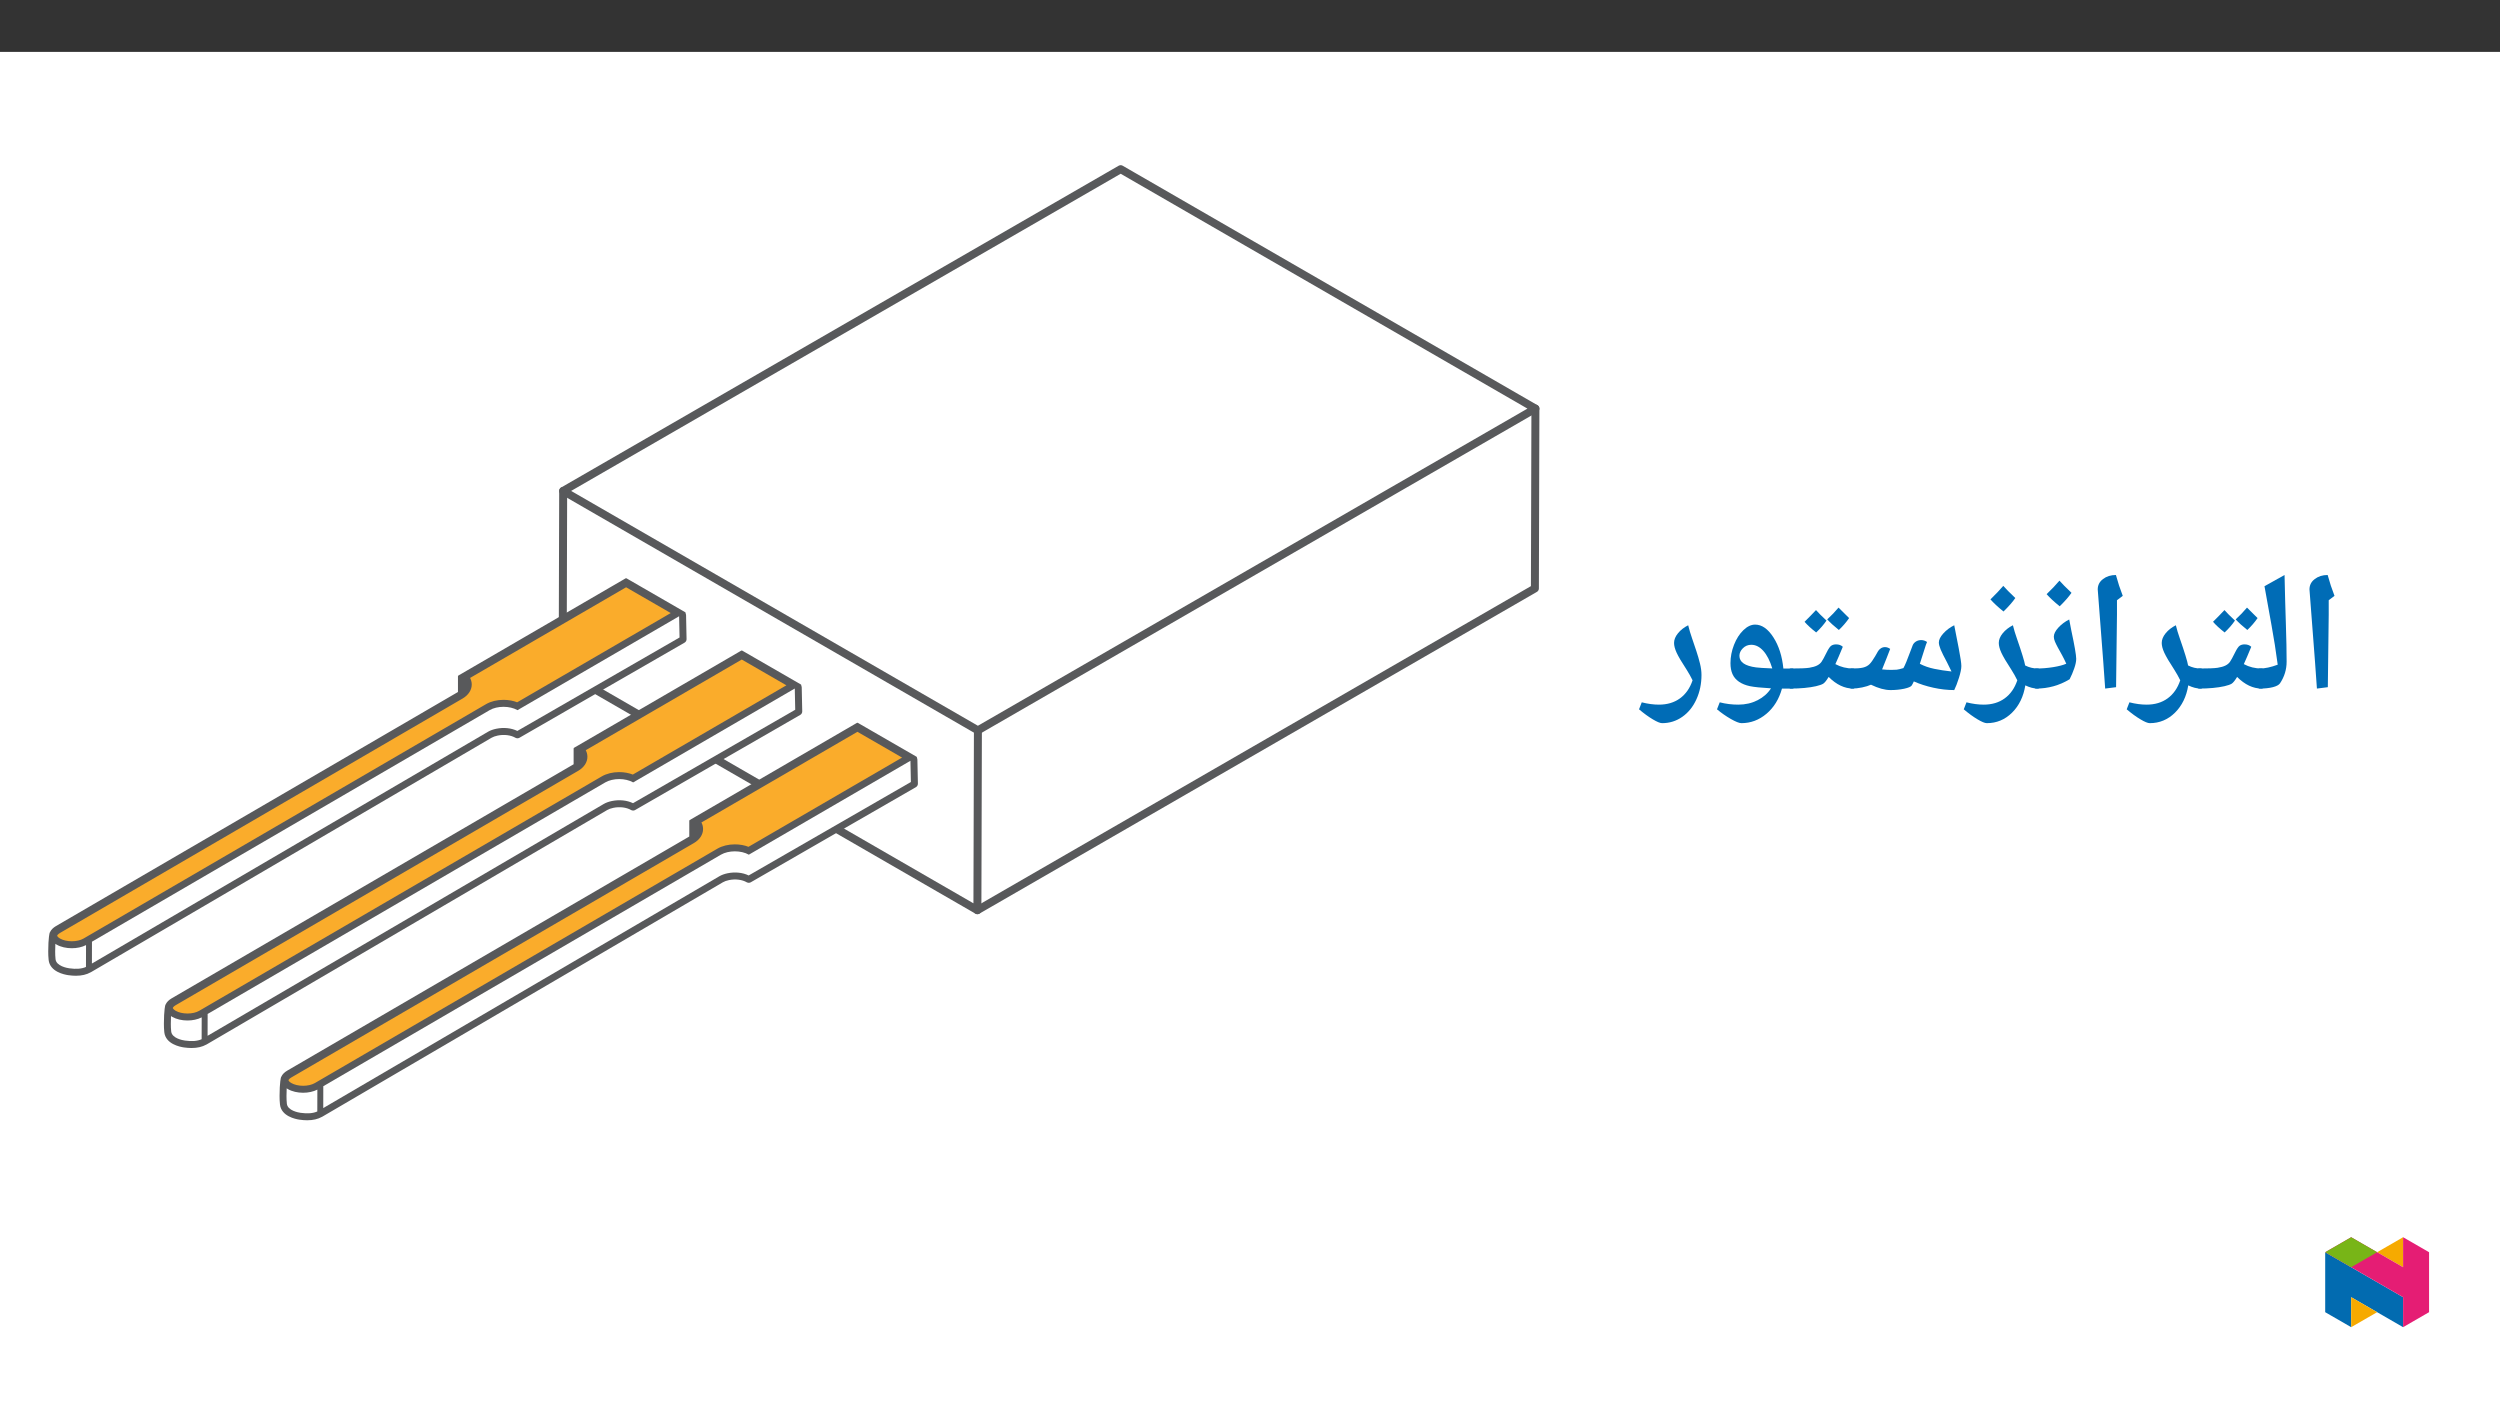 ﻿<?xml version="1.0" encoding="utf-8"?>
<svg xmlns="http://www.w3.org/2000/svg" xmlns:xlink="http://www.w3.org/1999/xlink" viewBox="0 0 960 540" version="1.1">
  <rect x="0" y="0" width="960" height="540" fill="#333333" stroke="none"/>
  <defs>
    <g>
      <symbol overflow="visible" id="glyph0-0">
        <path style="stroke:none;" d="M 6.125 -46.406 L 32.812 -46.406 L 32.812 0 L 6.125 0 Z M 9.422 -3.297 L 29.516 -3.297 L 29.516 -43.094 L 9.422 -43.094 Z M 9.422 -3.297 " />
      </symbol>
      <symbol overflow="visible" id="glyph0-1">
        <path style="stroke:none;" d="M 12.375 -29.047 L 12.031 -1.109 L 7.844 -0.578 L 7.109 -10.891 L 4.984 -38.656 C 4.984 -40.281 5.66 -41.609 7.016 -42.641 C 8.367 -43.672 10.02 -44.188 11.969 -44.188 C 12.707 -41.445 13.582 -38.781 14.594 -36.188 L 12.375 -34.5 Z M 9.203 -47.359 Z M 9.812 3.75 Z M 9.812 3.75 " />
      </symbol>
      <symbol overflow="visible" id="glyph0-2">
        <path style="stroke:none;" d="M 1.781 -39.891 L 9.484 -44.188 C 9.641 -37.031 9.812 -30.688 10 -25.156 C 10.188 -19.625 10.281 -14.867 10.281 -10.891 C 10.281 -7.898 9.438 -5.141 7.75 -2.609 C 7.32 -1.973 6.398 -1.473 4.984 -1.109 C 3.566 -0.754 1.906 -0.578 0 -0.578 C -0.363 -0.578 -0.547 -0.754 -0.547 -1.109 L -0.547 -7.75 C -0.547 -8.102 -0.363 -8.281 0 -8.281 C 1.945 -8.281 4.234 -8.77 6.859 -9.75 C 6.516 -12.301 6.148 -14.828 5.766 -17.328 C 5.391 -19.828 4.062 -27.348 1.781 -39.891 Z M 5.141 -47.359 Z M 7.484 3.75 Z M 7.484 3.75 " />
      </symbol>
      <symbol overflow="visible" id="glyph0-3">
        <path style="stroke:none;" d="M 0 -0.578 C -0.363 -0.578 -0.547 -0.754 -0.547 -1.109 L -0.547 -7.75 C -0.547 -8.102 -0.363 -8.281 0 -8.281 C 3.488 -8.281 5.852 -8.375 7.094 -8.562 C 8.332 -8.758 9.332 -9.047 10.094 -9.422 C 10.852 -9.805 11.43 -10.285 11.828 -10.859 C 12.234 -11.43 12.883 -12.625 13.781 -14.438 C 14.477 -15.852 15.078 -16.723 15.578 -17.047 C 16.086 -17.379 16.703 -17.547 17.422 -17.547 C 18.484 -17.547 19.344 -17.238 20 -16.625 C 18.832 -13.789 17.879 -11.57 17.141 -9.969 C 19.211 -8.844 21.5 -8.281 24 -8.281 C 24.352 -8.281 24.531 -8.102 24.531 -7.75 L 24.531 -1.109 C 24.531 -0.754 24.352 -0.578 24 -0.578 C 20.695 -0.578 17.551 -2.066 14.562 -5.047 C 13.719 -3.648 13.016 -2.781 12.453 -2.438 C 11.891 -2.102 10.969 -1.785 9.688 -1.484 C 8.414 -1.191 6.938 -0.969 5.25 -0.812 C 3.57 -0.656 1.82 -0.578 0 -0.578 Z M 14.062 -22.344 Z M 12.281 3.75 Z M 13.734 -26.688 C 12.648 -25.102 11.328 -23.582 9.766 -22.125 C 7.898 -23.582 6.414 -24.945 5.312 -26.219 L 7.641 -28.562 L 9.703 -30.719 C 10.504 -29.789 11.848 -28.445 13.734 -26.688 Z M 22.422 -27.641 C 21.297 -26.016 19.984 -24.492 18.484 -23.078 C 16.691 -24.492 15.203 -25.848 14.016 -27.141 C 15.598 -28.598 17.047 -30.109 18.359 -31.672 C 19.141 -30.848 20.492 -29.504 22.422 -27.641 Z M 13.922 -33.266 Z M 13.891 -22.125 Z M 13.891 -22.125 " />
      </symbol>
      <symbol overflow="visible" id="glyph0-4">
        <path style="stroke:none;" d="M 26.781 -1.109 C 26.781 -0.754 26.602 -0.578 26.25 -0.578 C 24.688 -0.578 23.078 -0.988 21.422 -1.812 C 20.723 2.508 19.02 6.008 16.312 8.688 C 13.602 11.363 10.379 12.703 6.641 12.703 C 5.891 12.703 4.695 12.211 3.062 11.234 C 1.426 10.266 -0.332 8.984 -2.219 7.391 L -1.172 4.703 C 1.148 5.297 3.348 5.594 5.422 5.594 C 8.617 5.594 11.316 4.785 13.516 3.172 C 15.723 1.566 17.332 -0.738 18.344 -3.75 C 17.688 -5.102 16.945 -6.426 16.125 -7.719 C 14.176 -10.695 12.875 -12.906 12.219 -14.344 C 11.562 -15.781 11.234 -17.031 11.234 -18.094 C 11.234 -19.344 11.734 -20.582 12.734 -21.812 C 13.742 -23.051 15.051 -24.078 16.656 -24.891 C 17.062 -23.234 17.562 -21.57 18.156 -19.906 C 20.039 -14.469 21.109 -10.984 21.359 -9.453 C 22.879 -8.672 24.508 -8.281 26.25 -8.281 C 26.602 -8.281 26.781 -8.102 26.781 -7.75 Z M 12.766 -29.641 Z M 6.562 15.875 Z M 6.562 15.875 " />
      </symbol>
      <symbol overflow="visible" id="glyph0-5">
        <path style="stroke:none;" d="M 0 -0.578 C -0.363 -0.578 -0.547 -0.754 -0.547 -1.109 L -0.547 -7.75 C -0.547 -8.102 -0.363 -8.281 0 -8.281 C 2.156 -8.281 4.32 -8.453 6.5 -8.797 C 8.688 -9.148 10.379 -9.594 11.578 -10.125 C 11.016 -11.395 10.445 -12.539 9.875 -13.562 C 9.301 -14.594 8.785 -15.523 8.328 -16.359 C 7.879 -17.191 7.508 -17.945 7.219 -18.625 C 6.938 -19.301 6.797 -19.926 6.797 -20.5 C 6.797 -21.562 7.379 -22.727 8.547 -24 C 9.723 -25.27 11.109 -26.305 12.703 -27.109 L 13.516 -22.859 C 14.766 -17.035 15.391 -13.414 15.391 -12 C 15.391 -11 15.141 -9.781 14.641 -8.344 C 14.148 -6.906 13.555 -5.508 12.859 -4.156 C 8.922 -1.77 4.633 -0.578 0 -0.578 Z M 9.016 -31.859 Z M 8.25 3.75 Z M 13.578 -37.344 C 12.547 -35.844 11.035 -34.117 9.047 -32.172 C 6.91 -33.898 5.238 -35.453 4.031 -36.828 C 6.02 -38.754 7.66 -40.484 8.953 -42.016 C 9.879 -40.953 11.422 -39.395 13.578 -37.344 Z M 9.047 -31.531 Z M 8.984 -43.594 Z M 8.984 -43.594 " />
      </symbol>
      <symbol overflow="visible" id="glyph0-6">
        <path style="stroke:none;" d="M 26.781 -1.109 C 26.781 -0.754 26.602 -0.578 26.25 -0.578 C 24.688 -0.578 23.078 -0.988 21.422 -1.812 C 20.723 2.508 19.02 6.008 16.312 8.688 C 13.602 11.363 10.379 12.703 6.641 12.703 C 5.891 12.703 4.695 12.211 3.062 11.234 C 1.426 10.266 -0.332 8.984 -2.219 7.391 L -1.172 4.703 C 1.148 5.297 3.348 5.594 5.422 5.594 C 8.617 5.594 11.316 4.785 13.516 3.172 C 15.723 1.566 17.332 -0.738 18.344 -3.75 C 17.688 -5.102 16.945 -6.426 16.125 -7.719 C 14.176 -10.695 12.875 -12.906 12.219 -14.344 C 11.562 -15.781 11.234 -17.031 11.234 -18.094 C 11.234 -19.344 11.734 -20.582 12.734 -21.812 C 13.742 -23.051 15.051 -24.078 16.656 -24.891 C 17.062 -23.234 17.562 -21.57 18.156 -19.906 C 20.039 -14.469 21.109 -10.984 21.359 -9.453 C 22.879 -8.672 24.508 -8.281 26.25 -8.281 C 26.602 -8.281 26.781 -8.102 26.781 -7.75 Z M 12.766 -29.641 Z M 6.562 15.875 Z M 17.578 -35.344 C 16.547 -33.844 15.035 -32.117 13.047 -30.172 C 10.91 -31.898 9.238 -33.453 8.031 -34.828 C 10.02 -36.754 11.66 -38.484 12.953 -40.016 C 13.879 -38.953 15.422 -37.395 17.578 -35.344 Z M 13.047 -29.531 Z M 12.984 -41.594 Z M 12.984 -41.594 " />
      </symbol>
      <symbol overflow="visible" id="glyph0-7">
        <path style="stroke:none;" d="M 42.188 -9.234 C 42.188 -8.16 41.879 -6.648 41.266 -4.703 C 40.648 -2.754 40.047 -1.188 39.453 0 C 36.848 0 34.176 -0.301 31.438 -0.906 C 28.695 -1.508 26.195 -2.316 23.938 -3.328 C 23.656 -2.691 23.391 -2.176 23.141 -1.781 C 22.816 -1.289 21.844 -0.867 20.219 -0.516 C 18.594 -0.172 16.848 0 14.984 0 C 12.805 0 10.305 -0.688 7.484 -2.062 C 6.598 -1.656 5.469 -1.305 4.094 -1.016 C 2.719 -0.723 1.352 -0.578 0 -0.578 C -0.363 -0.578 -0.547 -0.754 -0.547 -1.109 L -0.547 -7.75 C -0.547 -8.102 -0.363 -8.281 0 -8.281 C 1.969 -8.281 3.453 -8.398 4.453 -8.641 C 5.461 -8.891 6.281 -9.32 6.906 -9.938 C 7.531 -10.551 8.273 -11.598 9.141 -13.078 L 10.156 -14.859 C 10.406 -15.316 10.77 -15.703 11.25 -16.016 C 11.727 -16.336 12.266 -16.5 12.859 -16.5 C 13.535 -16.5 14.203 -16.27 14.859 -15.812 L 13.516 -12.344 L 11.75 -7.938 C 12.926 -7.812 14.109 -7.75 15.297 -7.75 C 16.16 -7.75 16.852 -7.773 17.375 -7.828 C 17.895 -7.879 18.75 -8.082 19.938 -8.438 C 20.5 -9.375 21.414 -11.578 22.688 -15.047 L 23.516 -17.234 C 23.754 -17.785 24.148 -18.242 24.703 -18.609 C 25.266 -18.984 25.938 -19.18 26.719 -19.203 C 27.551 -19.203 28.316 -18.957 29.016 -18.469 C 28.859 -18.133 28.711 -17.77 28.578 -17.375 C 28.441 -16.988 27.664 -14.562 26.25 -10.094 C 27.895 -9.227 29.742 -8.582 31.797 -8.156 C 33.848 -7.727 36.051 -7.391 38.406 -7.141 L 36.656 -10.703 C 35.508 -12.836 34.703 -14.461 34.234 -15.578 C 33.773 -16.703 33.547 -17.602 33.547 -18.281 C 33.547 -19.32 34.117 -20.477 35.266 -21.75 C 36.422 -23.031 37.816 -24.078 39.453 -24.891 L 41.172 -16.094 C 41.848 -12.602 42.188 -10.316 42.188 -9.234 Z M 22.062 -24.25 Z M 21.875 3.75 Z M 21.875 3.75 " />
      </symbol>
      <symbol overflow="visible" id="glyph0-8">
        <path style="stroke:none;" d="M 32.281 -0.578 L 28.281 -0.578 C 27.156 3.461 25.172 6.688 22.328 9.094 C 19.484 11.5 16.273 12.703 12.703 12.703 C 11.867 12.703 10.504 12.16 8.609 11.078 C 6.723 9.992 4.961 8.766 3.328 7.391 L 4.375 4.703 C 6.688 5.297 9.055 5.594 11.484 5.594 C 14.234 5.594 16.711 5.023 18.922 3.891 C 21.141 2.754 22.852 1.234 24.062 -0.672 C 20.332 -0.879 17.633 -1.156 15.969 -1.5 C 14.312 -1.852 12.91 -2.422 11.766 -3.203 C 10.629 -3.984 9.801 -4.957 9.281 -6.125 C 8.758 -7.289 8.5 -8.695 8.5 -10.344 C 8.5 -12.719 8.953 -15.062 9.859 -17.375 C 10.773 -19.695 11.973 -21.57 13.453 -23 C 14.93 -24.426 16.438 -25.141 17.969 -25.141 C 20.551 -25.141 22.891 -23.508 24.984 -20.25 C 27.078 -16.988 28.352 -13 28.812 -8.281 L 32.281 -8.281 C 32.633 -8.281 32.812 -8.102 32.812 -7.75 L 32.812 -1.109 C 32.812 -0.754 32.633 -0.578 32.281 -0.578 Z M 16.5 -17.391 C 15.227 -17.391 14.148 -16.945 13.266 -16.062 C 12.379 -15.176 11.938 -14.203 11.938 -13.141 C 11.938 -10.742 14.07 -9.266 18.344 -8.703 C 19.27 -8.566 21.344 -8.438 24.562 -8.312 C 23.656 -11.258 22.504 -13.508 21.109 -15.062 C 19.711 -16.613 18.176 -17.391 16.5 -17.391 Z M 17.609 -29.891 Z M 14.281 15.875 Z M 17.297 -39.109 Z M 17.297 -39.109 " />
      </symbol>
      <symbol overflow="visible" id="glyph0-9">
        <path style="stroke:none;" d="M 6.641 12.703 C 5.891 12.703 4.695 12.211 3.062 11.234 C 1.426 10.266 -0.332 8.984 -2.219 7.391 L -1.172 4.703 C 1.148 5.297 3.348 5.594 5.422 5.594 C 8.617 5.594 11.316 4.785 13.516 3.172 C 15.723 1.566 17.332 -0.738 18.344 -3.75 C 17.688 -5.102 16.945 -6.426 16.125 -7.719 C 14.176 -10.695 12.875 -12.906 12.219 -14.344 C 11.562 -15.781 11.234 -17.031 11.234 -18.094 C 11.234 -19.344 11.734 -20.582 12.734 -21.812 C 13.742 -23.051 15.051 -24.078 16.656 -24.891 C 17.062 -23.234 17.555 -21.566 18.141 -19.891 C 18.723 -18.223 19.281 -16.57 19.812 -14.938 C 20.352 -13.312 20.812 -11.727 21.188 -10.188 C 21.57 -8.645 21.766 -7.188 21.766 -5.812 C 21.766 -2.406 21.113 0.719 19.812 3.562 C 18.52 6.414 16.719 8.648 14.406 10.266 C 12.102 11.891 9.516 12.703 6.641 12.703 Z M 12.766 -29.641 Z M 6.797 15.875 Z M 6.797 15.875 " />
      </symbol>
    </g>
    <clipPath id="clip1">
      <path d="M 373 155 L 591.125 155 L 591.125 352 L 373 352 Z M 373 155 " />
    </clipPath>
    <clipPath id="clip2">
      <path d="M 214 63.43 L 591.125 63.43 L 591.125 282 L 214 282 Z M 214 63.43 " />
    </clipPath>
    <clipPath id="clip3">
      <path d="M 18.52 222 L 264 222 L 264 375 L 18.52 375 Z M 18.52 222 " />
    </clipPath>
    <clipPath id="clip4">
      <path d="M 107 277 L 353 277 L 353 430.184 L 107 430.184 Z M 107 277 " />
    </clipPath>
    <clipPath id="clip5">
      <path d="M 892.875 480 L 923 480 L 923 509.637 L 892.875 509.637 Z M 892.875 480 " />
    </clipPath>
    <clipPath id="clip6">
      <path d="M 902 498 L 913 498 L 913 509.637 L 902 509.637 Z M 902 498 " />
    </clipPath>
    <clipPath id="clip7">
      <path d="M 912 475.094 L 923 475.094 L 923 487 L 912 487 Z M 912 475.094 " />
    </clipPath>
    <clipPath id="clip8">
      <path d="M 892.875 475.094 L 932.762 475.094 L 932.762 509.637 L 892.875 509.637 Z M 892.875 475.094 " />
    </clipPath>
    <clipPath id="clip9">
      <path d="M 892.875 475.094 L 913 475.094 L 913 487 L 892.875 487 Z M 892.875 475.094 " />
    </clipPath>
  </defs>
  <g id="surface1">
    <path style=" stroke:none;fill-rule:nonzero;fill:rgb(100%,100%,100%);fill-opacity:1;" d="M 0 559.926 L 960 559.926 L 960 19.926 L 0 19.926 Z M 0 559.926 " />
    <path style=" stroke:none;fill-rule:nonzero;fill:rgb(100%,100%,100%);fill-opacity:1;" d="M 589.598 156.906 L 589.402 225.961 L 375.32 349.516 " />
    <g clip-path="url(#clip1)" clip-rule="nonzero">
      <path style="fill:none;stroke-width:4;stroke-linecap:round;stroke-linejoin:round;stroke:rgb(34.499%,34.9%,35.699%);stroke-opacity:1;stroke-miterlimit:10;" d="M 0.002 -0.002 L -0.254 -90.27 L -280.1 -251.779 " transform="matrix(0.765,0,0,-0.765,589.596,156.904)" />
    </g>
    <path style="fill-rule:nonzero;fill:rgb(100%,100%,100%);fill-opacity:1;stroke-width:4;stroke-linecap:round;stroke-linejoin:round;stroke:rgb(34.499%,34.9%,35.699%);stroke-opacity:1;stroke-miterlimit:10;" d="M 0.002 0 L -0.253 -90.272 L -208.433 29.917 L -208.178 120.19 " transform="matrix(0.765,0,0,-0.765,375.514,280.457)" />
    <path style=" stroke:none;fill-rule:nonzero;fill:rgb(100%,100%,100%);fill-opacity:1;" d="M 216.258 188.512 L 430.34 64.957 L 589.598 156.906 L 375.516 280.457 Z M 216.258 188.512 " />
    <g clip-path="url(#clip2)" clip-rule="nonzero">
      <path style="fill:none;stroke-width:4;stroke-linecap:round;stroke-linejoin:round;stroke:rgb(34.499%,34.9%,35.699%);stroke-opacity:1;stroke-miterlimit:10;" d="M -0.001 -0.001 L 279.845 161.508 L 488.025 41.313 L 208.179 -120.191 Z M -0.001 -0.001 " transform="matrix(0.765,0,0,-0.765,216.259,188.511)" />
    </g>
    <path style=" stroke:none;fill-rule:nonzero;fill:rgb(100%,100%,100%);fill-opacity:1;" d="M 177.383 260.652 L 179.688 260.172 L 177.383 264.977 Z M 177.383 260.652 " />
    <path style=" stroke:none;fill-rule:nonzero;fill:rgb(100%,100%,100%);fill-opacity:1;" d="M 261.918 236.211 L 262.113 245.449 L 198.699 281.98 " />
    <path style=" stroke:none;fill-rule:nonzero;fill:rgb(100%,100%,100%);fill-opacity:1;" d="M 187.977 281.98 C 188.836 281.484 189.828 281.164 190.797 280.961 C 193.383 280.43 196.375 280.641 198.699 281.98 " />
    <g clip-path="url(#clip3)" clip-rule="nonzero">
      <path style=" stroke:none;fill-rule:nonzero;fill:rgb(98%,67.499%,16.899%);fill-opacity:1;" d="M 263.066 236.188 C 263.059 235.914 262.953 235.664 262.793 235.473 L 262.902 235.406 L 240.414 222.422 L 176.238 259.719 L 176.238 265.949 L 21.684 355.945 C 20.637 356.555 19.941 357.281 19.578 358.055 C 19.27 358.258 19.027 360.996 18.984 362.051 C 18.906 364.207 18.82 366.438 19.059 368.594 C 19.52 372.797 24.691 373.859 26.266 374.086 C 27.277 374.234 28.238 374.305 29.137 374.305 C 31.309 374.305 33.141 373.879 34.621 373.035 C 34.66 373.02 34.695 373.012 34.73 372.992 L 188.559 282.973 C 189.227 282.586 190.059 282.285 191.031 282.086 C 193.594 281.559 196.246 281.891 198.125 282.977 C 198.125 282.977 198.125 282.977 198.129 282.977 C 198.195 283.016 198.27 283.039 198.344 283.066 C 198.457 283.105 198.578 283.129 198.695 283.129 L 198.699 283.129 C 198.816 283.129 198.934 283.105 199.047 283.066 C 199.125 283.043 199.199 283.016 199.266 282.977 C 199.27 282.977 199.27 282.977 199.27 282.977 L 262.684 246.445 C 263.047 246.234 263.27 245.844 263.258 245.426 Z M 263.066 236.188 " />
      <path style=" stroke:none;fill-rule:nonzero;fill:rgb(34.499%,34.9%,35.699%);fill-opacity:1;" d="M 198.66 280.68 C 196.359 279.559 193.457 279.246 190.566 279.84 C 189.352 280.09 188.285 280.477 187.402 280.988 L 187.398 280.992 L 35.297 370 L 35.316 361.609 L 188.004 272.703 C 189.477 271.844 191.414 271.418 193.355 271.418 C 195.297 271.418 197.238 271.844 198.723 272.703 L 260.777 236.641 L 260.949 244.793 Z M 26.59 371.828 C 25.762 371.707 21.617 370.98 21.328 368.344 C 21.117 366.445 21.184 364.41 21.258 362.426 C 21.406 362.523 21.555 362.625 21.719 362.719 C 23.34 363.656 25.457 364.121 27.574 364.121 C 29.531 364.121 31.48 363.719 33.035 362.918 L 33.012 371.305 C 31.406 372.035 29.25 372.211 26.59 371.828 M 35.094 361.742 L 35.168 361.699 C 35.145 361.75 35.121 361.777 35.094 361.742 M 22.836 357.93 L 177.426 267.914 C 179.551 266.676 180.77 264.824 180.77 262.832 C 180.766 261.902 180.5 261.004 180 260.184 L 240.418 225.074 L 258.324 235.414 L 198.625 270.105 C 197.07 269.465 195.246 269.121 193.355 269.121 C 190.934 269.121 188.621 269.688 186.848 270.719 L 32.262 360.734 C 31.066 361.43 29.359 361.828 27.574 361.828 C 25.789 361.828 24.074 361.43 22.867 360.734 C 21.914 360.184 21.574 359.625 21.574 359.316 C 21.574 359.016 21.902 358.473 22.836 357.93 M 263.066 236.188 C 263.059 235.91 262.953 235.664 262.793 235.473 L 262.902 235.406 L 240.414 222.422 L 176.238 259.719 L 176.238 265.949 L 21.68 355.945 C 20.641 356.555 19.941 357.281 19.578 358.055 C 19.27 358.258 19.027 360.996 18.988 362.051 C 18.906 364.207 18.82 366.438 19.059 368.594 C 19.52 372.797 24.691 373.859 26.266 374.086 C 27.277 374.234 28.238 374.309 29.141 374.309 C 31.309 374.309 33.141 373.875 34.621 373.035 C 34.66 373.02 34.699 373.012 34.734 372.988 L 188.555 282.973 L 188.559 282.973 C 189.227 282.582 190.059 282.289 191.031 282.086 C 193.594 281.559 196.246 281.891 198.125 282.977 C 198.125 282.977 198.129 282.977 198.129 282.977 C 198.195 283.016 198.27 283.039 198.34 283.066 C 198.457 283.102 198.578 283.129 198.695 283.129 L 198.699 283.129 C 198.816 283.129 198.934 283.105 199.051 283.066 C 199.125 283.043 199.199 283.016 199.27 282.977 L 262.684 246.445 C 263.047 246.234 263.27 245.844 263.258 245.426 Z M 263.066 236.188 " />
      <path style="fill:none;stroke-width:1;stroke-linecap:round;stroke-linejoin:round;stroke:rgb(34.499%,34.9%,35.699%);stroke-opacity:1;stroke-miterlimit:10;" d="M -0.001 -0.002 C -3.009 1.464 -6.803 1.872 -10.581 1.096 C -12.17 0.769 -13.564 0.264 -14.718 -0.405 L -14.723 -0.41 L -213.548 -116.76 L -213.523 -105.792 L -13.931 10.425 C -12.006 11.548 -9.473 12.105 -6.936 12.105 C -4.398 12.105 -1.86 11.548 0.08 10.425 L 81.198 57.566 L 81.422 46.909 Z M -224.93 -119.15 C -226.012 -118.992 -231.43 -118.042 -231.808 -114.595 C -232.084 -112.114 -231.997 -109.453 -231.9 -106.859 C -231.706 -106.987 -231.512 -107.12 -231.297 -107.242 C -229.178 -108.468 -226.411 -109.075 -223.643 -109.075 C -221.085 -109.075 -218.537 -108.55 -216.505 -107.503 L -216.535 -118.466 C -218.634 -119.421 -221.453 -119.65 -224.93 -119.15 Z M -213.814 -105.966 L -213.717 -105.91 C -213.747 -105.976 -213.778 -106.012 -213.814 -105.966 Z M -229.837 -100.982 L -27.759 16.685 C -24.981 18.304 -23.388 20.724 -23.388 23.329 C -23.393 24.544 -23.74 25.718 -24.394 26.791 L 54.584 72.685 L 77.991 59.169 L -0.047 13.821 C -2.08 14.658 -4.464 15.108 -6.936 15.108 C -10.102 15.108 -13.124 14.367 -15.443 13.019 L -217.516 -104.648 C -219.078 -105.557 -221.31 -106.078 -223.643 -106.078 C -225.977 -106.078 -228.218 -105.557 -229.796 -104.648 C -231.042 -103.928 -231.486 -103.198 -231.486 -102.795 C -231.486 -102.402 -231.057 -101.692 -229.837 -100.982 Z M 84.19 58.158 C 84.18 58.52 84.042 58.842 83.832 59.092 L 83.975 59.179 L 54.579 76.152 L -29.311 27.398 L -29.311 19.254 L -231.348 -98.388 C -232.707 -99.185 -233.621 -100.135 -234.096 -101.146 C -234.499 -101.411 -234.816 -104.991 -234.867 -106.369 C -234.974 -109.188 -235.086 -112.103 -234.775 -114.922 C -234.172 -120.416 -227.412 -121.805 -225.354 -122.101 C -224.031 -122.295 -222.775 -122.392 -221.596 -122.392 C -218.762 -122.392 -216.367 -121.826 -214.432 -120.728 C -214.381 -120.707 -214.329 -120.697 -214.283 -120.667 L -13.211 -2.999 L -13.206 -2.999 C -12.333 -2.488 -11.245 -2.106 -9.974 -1.84 C -6.624 -1.151 -3.157 -1.585 -0.701 -3.004 C -0.701 -3.004 -0.696 -3.004 -0.696 -3.004 C -0.609 -3.055 -0.512 -3.086 -0.42 -3.122 C -0.267 -3.168 -0.109 -3.203 0.045 -3.203 L 0.05 -3.203 C 0.203 -3.203 0.356 -3.173 0.509 -3.122 C 0.606 -3.091 0.703 -3.055 0.795 -3.004 L 83.689 44.749 C 84.164 45.025 84.455 45.535 84.44 46.082 Z M 84.19 58.158 " transform="matrix(0.765,0,0,-0.765,198.661,280.678)" />
    </g>
    <path style=" stroke:none;fill-rule:nonzero;fill:rgb(100%,100%,100%);fill-opacity:1;" d="M 198.66 280.68 C 196.359 279.559 193.457 279.246 190.566 279.84 C 189.352 280.09 188.285 280.477 187.402 280.988 L 187.398 280.992 L 35.297 370 L 35.316 361.609 L 188.004 272.703 C 189.477 271.844 191.414 271.418 193.355 271.418 C 195.297 271.418 197.238 271.844 198.723 272.703 L 260.777 236.641 L 260.949 244.793 Z M 198.66 280.68 " />
    <path style=" stroke:none;fill-rule:nonzero;fill:rgb(100%,100%,100%);fill-opacity:1;" d="M 26.59 371.828 C 25.762 371.711 21.617 370.98 21.328 368.344 C 21.117 366.449 21.184 364.41 21.258 362.426 C 21.406 362.523 21.555 362.625 21.719 362.719 C 23.34 363.656 25.457 364.121 27.574 364.121 C 29.531 364.121 31.48 363.719 33.035 362.918 L 33.012 371.305 C 31.406 372.035 29.25 372.215 26.59 371.828 " />
    <path style=" stroke:none;fill-rule:nonzero;fill:rgb(100%,100%,100%);fill-opacity:1;" d="M 221.797 288.398 L 224.102 287.922 L 221.797 292.723 Z M 221.797 288.398 " />
    <path style=" stroke:none;fill-rule:nonzero;fill:rgb(100%,100%,100%);fill-opacity:1;" d="M 306.332 263.957 L 306.527 273.199 L 243.113 309.73 " />
    <path style=" stroke:none;fill-rule:nonzero;fill:rgb(100%,100%,100%);fill-opacity:1;" d="M 232.391 309.73 C 233.254 309.23 234.242 308.91 235.215 308.711 C 237.797 308.18 240.793 308.387 243.113 309.73 " />
    <path style=" stroke:none;fill-rule:nonzero;fill:rgb(98%,67.499%,16.899%);fill-opacity:1;" d="M 307.48 263.934 C 307.473 263.66 307.371 263.414 307.207 263.219 L 307.32 263.152 L 284.832 250.172 L 220.652 287.469 L 220.652 293.699 L 66.098 383.695 C 65.055 384.301 64.355 385.031 63.992 385.801 C 63.684 386.004 63.441 388.742 63.402 389.801 C 63.32 391.957 63.238 394.188 63.473 396.34 C 63.934 400.543 69.105 401.609 70.68 401.836 C 71.695 401.98 72.652 402.055 73.555 402.055 C 75.723 402.055 77.555 401.625 79.039 400.785 C 79.074 400.766 79.113 400.758 79.148 400.738 L 232.973 310.719 C 233.641 310.332 234.473 310.035 235.445 309.836 C 238.012 309.309 240.664 309.641 242.539 310.723 C 242.539 310.723 242.543 310.723 242.543 310.727 C 242.609 310.762 242.684 310.789 242.758 310.812 C 242.875 310.852 242.992 310.875 243.113 310.875 C 243.234 310.875 243.348 310.852 243.465 310.816 C 243.539 310.793 243.613 310.766 243.684 310.727 C 243.684 310.727 243.684 310.727 243.688 310.723 L 307.102 274.191 C 307.465 273.984 307.684 273.594 307.676 273.176 Z M 307.48 263.934 " />
    <path style=" stroke:none;fill-rule:nonzero;fill:rgb(34.499%,34.9%,35.699%);fill-opacity:1;" d="M 243.078 308.426 C 240.773 307.309 237.871 306.996 234.984 307.586 C 233.766 307.836 232.699 308.223 231.816 308.738 C 231.816 308.738 231.812 308.738 231.812 308.738 L 79.715 397.746 L 79.734 389.359 L 232.418 300.449 C 233.895 299.594 235.832 299.164 237.773 299.164 C 239.711 299.164 241.656 299.594 243.141 300.449 L 305.195 264.391 L 305.367 272.543 Z M 71.004 399.574 C 70.176 399.457 66.031 398.73 65.742 396.09 C 65.535 394.195 65.598 392.156 65.672 390.172 C 65.82 390.273 65.969 390.371 66.133 390.469 C 67.754 391.402 69.871 391.871 71.988 391.871 C 73.945 391.871 75.895 391.465 77.453 390.664 L 77.43 399.055 C 75.824 399.785 73.668 399.961 71.004 399.574 M 79.512 389.488 L 79.582 389.445 C 79.559 389.496 79.535 389.523 79.512 389.488 M 67.25 385.676 L 221.84 295.66 C 223.969 294.426 225.188 292.57 225.184 290.582 C 225.184 289.652 224.918 288.754 224.418 287.934 L 284.836 252.82 L 302.738 263.16 L 243.039 297.855 C 241.484 297.215 239.66 296.871 237.773 296.871 C 235.348 296.871 233.035 297.438 231.266 298.469 L 76.676 388.484 C 75.48 389.18 73.773 389.574 71.988 389.574 C 70.203 389.574 68.488 389.176 67.281 388.48 C 66.328 387.93 65.988 387.375 65.988 387.066 C 65.988 386.766 66.316 386.219 67.25 385.676 M 307.48 263.934 C 307.473 263.66 307.371 263.414 307.207 263.219 L 307.32 263.152 L 284.832 250.172 L 220.652 287.469 L 220.652 293.699 L 66.098 383.695 C 65.055 384.301 64.355 385.031 63.992 385.801 C 63.684 386.004 63.441 388.742 63.402 389.801 C 63.32 391.957 63.238 394.188 63.473 396.34 C 63.934 400.543 69.105 401.609 70.68 401.836 C 71.695 401.98 72.652 402.055 73.555 402.055 C 75.723 402.055 77.555 401.625 79.039 400.785 C 79.074 400.766 79.113 400.758 79.148 400.738 L 232.973 310.719 C 233.641 310.332 234.473 310.035 235.445 309.836 C 238.012 309.309 240.664 309.641 242.539 310.723 C 242.543 310.723 242.543 310.723 242.543 310.727 C 242.609 310.762 242.684 310.789 242.758 310.812 C 242.875 310.852 242.992 310.879 243.113 310.879 C 243.23 310.879 243.348 310.852 243.465 310.816 C 243.539 310.793 243.613 310.766 243.684 310.727 C 243.684 310.727 243.684 310.727 243.688 310.723 L 307.102 274.191 C 307.465 273.984 307.684 273.594 307.676 273.176 Z M 307.48 263.934 " />
    <path style="fill:none;stroke-width:1;stroke-linecap:round;stroke-linejoin:round;stroke:rgb(34.499%,34.9%,35.699%);stroke-opacity:1;stroke-miterlimit:10;" d="M 0.002 0.001 C -3.011 1.462 -6.805 1.87 -10.578 1.099 C -12.172 0.772 -13.566 0.267 -14.72 -0.407 C -14.72 -0.407 -14.725 -0.407 -14.725 -0.407 L -213.545 -116.757 L -213.52 -105.794 L -13.933 10.428 C -12.003 11.546 -9.47 12.108 -6.933 12.108 C -4.4 12.108 -1.857 11.546 0.083 10.428 L 81.201 57.564 L 81.425 46.907 Z M -224.932 -119.147 C -226.014 -118.994 -231.432 -118.044 -231.81 -114.592 C -232.081 -112.116 -231.999 -109.45 -231.902 -106.856 C -231.708 -106.989 -231.514 -107.117 -231.299 -107.244 C -229.18 -108.465 -226.413 -109.078 -223.645 -109.078 C -221.087 -109.078 -218.539 -108.546 -216.502 -107.5 L -216.532 -118.468 C -218.631 -119.423 -221.45 -119.652 -224.932 -119.147 Z M -213.811 -105.963 L -213.719 -105.907 C -213.749 -105.973 -213.78 -106.009 -213.811 -105.963 Z M -229.839 -100.979 L -27.761 16.688 C -24.978 18.302 -23.385 20.727 -23.39 23.326 C -23.39 24.542 -23.737 25.716 -24.391 26.789 L 54.587 72.688 L 77.989 59.172 L -0.049 13.819 C -2.082 14.656 -4.466 15.105 -6.933 15.105 C -10.104 15.105 -13.126 14.365 -15.439 13.017 L -217.518 -104.65 C -219.08 -105.559 -221.312 -106.075 -223.645 -106.075 C -225.979 -106.075 -228.22 -105.554 -229.798 -104.645 C -231.044 -103.925 -231.488 -103.2 -231.488 -102.797 C -231.488 -102.404 -231.059 -101.689 -229.839 -100.979 Z M 84.188 58.161 C 84.178 58.518 84.045 58.84 83.83 59.095 L 83.978 59.182 L 54.582 76.15 L -29.313 27.396 L -29.313 19.252 L -231.345 -98.39 C -232.709 -99.182 -233.623 -100.137 -234.098 -101.142 C -234.501 -101.408 -234.818 -104.987 -234.869 -106.371 C -234.976 -109.19 -235.083 -112.105 -234.777 -114.919 C -234.174 -120.413 -227.414 -121.807 -225.356 -122.103 C -224.028 -122.292 -222.777 -122.389 -221.598 -122.389 C -218.764 -122.389 -216.369 -121.828 -214.428 -120.73 C -214.383 -120.704 -214.331 -120.694 -214.285 -120.669 L -13.208 -2.996 C -12.335 -2.49 -11.247 -2.102 -9.976 -1.842 C -6.621 -1.153 -3.154 -1.587 -0.703 -3.001 C -0.698 -3.001 -0.698 -3.001 -0.698 -3.006 C -0.611 -3.052 -0.514 -3.088 -0.417 -3.119 C -0.264 -3.17 -0.111 -3.205 0.048 -3.205 C 0.201 -3.205 0.354 -3.17 0.507 -3.124 C 0.604 -3.093 0.701 -3.057 0.793 -3.006 C 0.793 -3.006 0.793 -3.006 0.798 -3.001 L 83.692 44.752 C 84.167 45.023 84.453 45.533 84.443 46.08 Z M 84.188 58.161 " transform="matrix(0.765,0,0,-0.765,243.077,308.427)" />
    <path style=" stroke:none;fill-rule:nonzero;fill:rgb(100%,100%,100%);fill-opacity:1;" d="M 243.078 308.426 C 240.773 307.309 237.871 306.996 234.984 307.586 C 233.766 307.836 232.699 308.223 231.816 308.738 C 231.816 308.738 231.812 308.738 231.812 308.738 L 79.715 397.746 L 79.734 389.359 L 232.418 300.449 C 233.895 299.594 235.832 299.164 237.773 299.164 C 239.711 299.164 241.656 299.594 243.141 300.449 L 305.195 264.391 L 305.367 272.543 Z M 243.078 308.426 " />
    <path style=" stroke:none;fill-rule:nonzero;fill:rgb(100%,100%,100%);fill-opacity:1;" d="M 71.004 399.574 C 70.176 399.457 66.031 398.73 65.742 396.09 C 65.531 394.195 65.598 392.156 65.672 390.172 C 65.82 390.273 65.969 390.375 66.133 390.469 C 67.754 391.402 69.871 391.871 71.988 391.871 C 73.945 391.871 75.895 391.465 77.449 390.668 L 77.43 399.055 C 75.824 399.785 73.668 399.961 71.004 399.574 " />
    <path style=" stroke:none;fill-rule:nonzero;fill:rgb(100%,100%,100%);fill-opacity:1;" d="M 266.215 316.148 L 268.516 315.668 L 266.215 320.469 Z M 266.215 316.148 " />
    <path style=" stroke:none;fill-rule:nonzero;fill:rgb(100%,100%,100%);fill-opacity:1;" d="M 350.75 291.707 L 350.941 300.945 L 287.527 337.477 " />
    <path style=" stroke:none;fill-rule:nonzero;fill:rgb(100%,100%,100%);fill-opacity:1;" d="M 276.809 337.477 C 277.668 336.98 278.66 336.656 279.629 336.457 C 282.211 335.926 285.207 336.137 287.527 337.477 " />
    <path style=" stroke:none;fill-rule:nonzero;fill:rgb(98%,67.499%,16.899%);fill-opacity:1;" d="M 351.895 291.684 C 351.891 291.406 351.785 291.16 351.621 290.965 L 351.734 290.902 L 329.246 277.918 L 265.066 315.215 L 265.066 321.445 L 110.512 411.441 C 109.469 412.047 108.77 412.777 108.406 413.551 C 108.102 413.754 107.855 416.488 107.816 417.547 C 107.734 419.703 107.652 421.934 107.887 424.09 C 108.352 428.289 113.52 429.355 115.094 429.582 C 116.109 429.727 117.066 429.801 117.969 429.801 C 120.137 429.801 121.969 429.371 123.453 428.531 C 123.488 428.516 123.527 428.504 123.562 428.484 L 277.387 338.469 C 278.055 338.078 278.887 337.781 279.859 337.582 C 282.426 337.055 285.078 337.387 286.953 338.473 C 286.957 338.473 286.957 338.473 286.957 338.473 C 287.027 338.512 287.098 338.535 287.172 338.559 C 287.289 338.598 287.406 338.625 287.527 338.625 L 287.531 338.625 C 287.648 338.625 287.766 338.602 287.879 338.562 C 287.953 338.539 288.027 338.512 288.098 338.473 C 288.098 338.473 288.098 338.473 288.102 338.473 L 351.516 301.941 C 351.879 301.73 352.098 301.34 352.09 300.922 Z M 351.895 291.684 " />
    <path style=" stroke:none;fill-rule:nonzero;fill:rgb(34.499%,34.9%,35.699%);fill-opacity:1;" d="M 287.492 336.176 C 285.188 335.055 282.285 334.742 279.398 335.332 C 278.18 335.586 277.117 335.973 276.23 336.484 C 276.23 336.484 276.23 336.484 276.227 336.488 L 124.129 425.496 L 124.148 417.105 L 276.832 328.199 C 278.309 327.344 280.246 326.914 282.188 326.914 C 284.129 326.914 286.07 327.344 287.555 328.199 L 349.609 292.137 L 349.781 300.289 Z M 115.422 427.324 C 114.594 427.203 110.445 426.477 110.156 423.84 C 109.949 421.941 110.012 419.906 110.086 417.918 C 110.234 418.02 110.387 418.121 110.551 418.215 C 112.168 419.152 114.289 419.617 116.402 419.617 C 118.359 419.617 120.312 419.215 121.867 418.414 L 121.844 426.801 C 120.238 427.531 118.082 427.707 115.422 427.324 M 123.926 417.234 L 124 417.195 C 123.977 417.246 123.953 417.273 123.926 417.234 M 111.668 413.426 L 266.254 323.41 C 268.383 322.172 269.602 320.32 269.598 318.328 C 269.598 317.398 269.332 316.5 268.832 315.684 L 329.25 280.57 L 347.156 290.91 L 287.457 325.602 C 285.902 324.961 284.078 324.617 282.188 324.617 C 279.762 324.617 277.453 325.184 275.68 326.215 L 121.09 416.23 C 119.895 416.926 118.188 417.324 116.402 417.324 C 114.617 417.324 112.902 416.926 111.699 416.23 C 110.742 415.68 110.406 415.121 110.402 414.812 C 110.402 414.512 110.734 413.969 111.668 413.426 M 351.895 291.684 C 351.891 291.406 351.785 291.16 351.621 290.969 L 351.734 290.902 L 329.246 277.918 L 265.066 315.215 L 265.066 321.445 L 110.512 411.441 C 109.469 412.047 108.77 412.777 108.406 413.551 C 108.102 413.754 107.855 416.488 107.816 417.547 C 107.734 419.703 107.652 421.934 107.891 424.09 C 108.352 428.289 113.523 429.355 115.094 429.582 C 116.109 429.73 117.066 429.801 117.969 429.801 C 120.137 429.801 121.973 429.371 123.453 428.531 C 123.488 428.516 123.527 428.504 123.562 428.484 L 277.387 338.469 C 278.055 338.078 278.887 337.781 279.859 337.582 C 282.426 337.055 285.078 337.387 286.953 338.473 C 286.957 338.473 286.957 338.473 286.957 338.473 C 287.027 338.512 287.098 338.535 287.172 338.559 C 287.289 338.598 287.41 338.625 287.527 338.625 L 287.531 338.625 C 287.648 338.625 287.766 338.602 287.879 338.562 C 287.953 338.539 288.027 338.512 288.098 338.473 C 288.098 338.473 288.102 338.473 288.102 338.473 L 351.516 301.941 C 351.879 301.73 352.098 301.34 352.09 300.922 Z M 351.895 291.684 " />
    <g clip-path="url(#clip4)" clip-rule="nonzero">
      <path style="fill:none;stroke-width:1;stroke-linecap:round;stroke-linejoin:round;stroke:rgb(34.499%,34.9%,35.699%);stroke-opacity:1;stroke-miterlimit:10;" d="M 0.001 -0.002 C -3.012 1.464 -6.806 1.872 -10.579 1.101 C -12.173 0.769 -13.561 0.264 -14.721 -0.405 C -14.721 -0.405 -14.721 -0.405 -14.726 -0.41 L -213.546 -116.76 L -213.521 -105.792 L -13.934 10.425 C -12.004 11.543 -9.471 12.105 -6.934 12.105 C -4.396 12.105 -1.858 11.543 0.082 10.425 L 81.2 57.566 L 81.424 46.909 Z M -224.928 -119.15 C -226.01 -118.992 -231.433 -118.042 -231.811 -114.595 C -232.082 -112.114 -232 -109.453 -231.903 -106.854 C -231.709 -106.987 -231.51 -107.12 -231.295 -107.242 C -229.181 -108.468 -226.409 -109.075 -223.646 -109.075 C -221.088 -109.075 -218.535 -108.549 -216.503 -107.503 L -216.533 -118.466 C -218.632 -119.421 -221.451 -119.65 -224.928 -119.15 Z M -213.812 -105.961 L -213.715 -105.91 C -213.745 -105.976 -213.776 -106.012 -213.812 -105.961 Z M -229.835 -100.982 L -27.762 16.685 C -24.979 18.304 -23.386 20.724 -23.391 23.329 C -23.391 24.544 -23.738 25.718 -24.392 26.785 L 54.586 72.685 L 77.993 59.169 L -0.045 13.821 C -2.078 14.658 -4.462 15.108 -6.934 15.108 C -10.105 15.108 -13.122 14.367 -15.44 13.019 L -217.519 -104.648 C -219.081 -105.557 -221.313 -106.078 -223.646 -106.078 C -225.98 -106.078 -228.221 -105.557 -229.794 -104.648 C -231.045 -103.928 -231.484 -103.198 -231.489 -102.795 C -231.489 -102.402 -231.055 -101.692 -229.835 -100.982 Z M 84.187 58.158 C 84.182 58.521 84.044 58.842 83.829 59.092 L 83.977 59.179 L 54.581 76.152 L -29.314 27.398 L -29.314 19.254 L -231.346 -98.388 C -232.71 -99.18 -233.624 -100.134 -234.099 -101.145 C -234.497 -101.411 -234.819 -104.985 -234.87 -106.369 C -234.977 -109.188 -235.084 -112.103 -234.773 -114.922 C -234.17 -120.411 -227.409 -121.805 -225.357 -122.101 C -224.029 -122.295 -222.778 -122.387 -221.599 -122.387 C -218.765 -122.387 -216.365 -121.826 -214.429 -120.728 C -214.384 -120.707 -214.332 -120.692 -214.286 -120.667 L -13.209 -2.999 C -12.336 -2.488 -11.248 -2.1 -9.977 -1.84 C -6.622 -1.151 -3.155 -1.585 -0.704 -3.004 C -0.699 -3.004 -0.699 -3.004 -0.699 -3.004 C -0.607 -3.055 -0.515 -3.086 -0.418 -3.116 C -0.265 -3.168 -0.107 -3.203 0.047 -3.203 L 0.052 -3.203 C 0.205 -3.203 0.358 -3.173 0.506 -3.122 C 0.603 -3.091 0.7 -3.055 0.792 -3.004 C 0.792 -3.004 0.797 -3.004 0.797 -3.004 L 83.691 44.749 C 84.166 45.025 84.452 45.535 84.442 46.082 Z M 84.187 58.158 " transform="matrix(0.765,0,0,-0.765,287.492,336.174)" />
    </g>
    <path style=" stroke:none;fill-rule:nonzero;fill:rgb(100%,100%,100%);fill-opacity:1;" d="M 287.492 336.176 C 285.188 335.055 282.285 334.742 279.398 335.332 C 278.18 335.586 277.117 335.973 276.23 336.484 C 276.23 336.484 276.23 336.484 276.227 336.488 L 124.129 425.496 L 124.148 417.105 L 276.832 328.199 C 278.309 327.344 280.246 326.914 282.188 326.914 C 284.129 326.914 286.07 327.344 287.555 328.199 L 349.609 292.137 L 349.781 300.289 Z M 287.492 336.176 " />
    <path style=" stroke:none;fill-rule:nonzero;fill:rgb(100%,100%,100%);fill-opacity:1;" d="M 115.422 427.324 C 114.594 427.207 110.445 426.477 110.156 423.84 C 109.949 421.941 110.012 419.906 110.086 417.918 C 110.234 418.02 110.387 418.121 110.551 418.215 C 112.168 419.152 114.289 419.617 116.402 419.617 C 118.359 419.617 120.312 419.211 121.867 418.414 L 121.844 426.801 C 120.238 427.531 118.082 427.707 115.422 427.324 " />
    <g style="fill:rgb(0%,42.354%,71.373%);fill-opacity:1;">
      <use xlink:href="#glyph0-1" x="881.853" y="264.989" />
    </g>
    <g style="fill:rgb(0%,42.354%,71.373%);fill-opacity:1;">
      <use xlink:href="#glyph0-2" x="867.781" y="264.989" />
    </g>
    <g style="fill:rgb(0%,42.354%,71.373%);fill-opacity:1;">
      <use xlink:href="#glyph0-3" x="844.488" y="264.989" />
    </g>
    <g style="fill:rgb(0%,42.354%,71.373%);fill-opacity:1;">
      <use xlink:href="#glyph0-4" x="818.87" y="264.989" />
    </g>
    <g style="fill:rgb(0%,42.354%,71.373%);fill-opacity:1;">
      <use xlink:href="#glyph0-1" x="800.544" y="264.989" />
    </g>
    <g style="fill:rgb(0%,42.354%,71.373%);fill-opacity:1;">
      <use xlink:href="#glyph0-5" x="781.874" y="264.989" />
    </g>
    <g style="fill:rgb(0%,42.354%,71.373%);fill-opacity:1;">
      <use xlink:href="#glyph0-6" x="756.302" y="264.989" />
    </g>
    <g style="fill:rgb(0%,42.354%,71.373%);fill-opacity:1;">
      <use xlink:href="#glyph0-7" x="710.972" y="264.989" />
    </g>
    <g style="fill:rgb(0%,42.354%,71.373%);fill-opacity:1;">
      <use xlink:href="#glyph0-3" x="687.64" y="264.989" />
    </g>
    <g style="fill:rgb(0%,42.354%,71.373%);fill-opacity:1;">
      <use xlink:href="#glyph0-8" x="655.999" y="264.989" />
    </g>
    <g style="fill:rgb(0%,42.354%,71.373%);fill-opacity:1;">
      <use xlink:href="#glyph0-9" x="631.605" y="264.989" />
    </g>
    <g clip-path="url(#clip5)" clip-rule="nonzero">
      <path style=" stroke:none;fill-rule:nonzero;fill:rgb(0.8%,42%,68.999%);fill-opacity:1;" d="M 892.875 503.879 L 902.848 509.637 L 902.848 498.121 L 922.789 509.637 L 922.789 498.121 L 892.875 480.852 Z M 892.875 503.879 " />
    </g>
    <g clip-path="url(#clip6)" clip-rule="nonzero">
      <path style=" stroke:none;fill-rule:nonzero;fill:rgb(96.1%,66.699%,0%);fill-opacity:1;" d="M 902.848 509.637 L 912.816 503.879 L 902.848 498.121 Z M 902.848 509.637 " />
    </g>
    <g clip-path="url(#clip7)" clip-rule="nonzero">
      <path style=" stroke:none;fill-rule:nonzero;fill:rgb(96.1%,66.699%,0%);fill-opacity:1;" d="M 922.789 475.094 L 912.816 480.852 L 922.789 486.609 Z M 922.789 475.094 " />
    </g>
    <g clip-path="url(#clip8)" clip-rule="nonzero">
      <path style=" stroke:none;fill-rule:nonzero;fill:rgb(89.799%,11.4%,45.499%);fill-opacity:1;" d="M 922.789 475.094 L 922.789 486.609 L 902.848 475.094 L 892.875 480.852 L 922.789 498.121 L 922.789 509.637 L 932.762 503.879 L 932.762 480.852 Z M 922.789 475.094 " />
    </g>
    <g clip-path="url(#clip9)" clip-rule="nonzero">
      <path style=" stroke:none;fill-rule:nonzero;fill:rgb(47.099%,70.999%,9%);fill-opacity:1;" d="M 902.848 475.094 L 892.875 480.852 L 902.848 486.609 L 912.816 480.852 Z M 902.848 475.094 " />
    </g>
  </g>
</svg>
